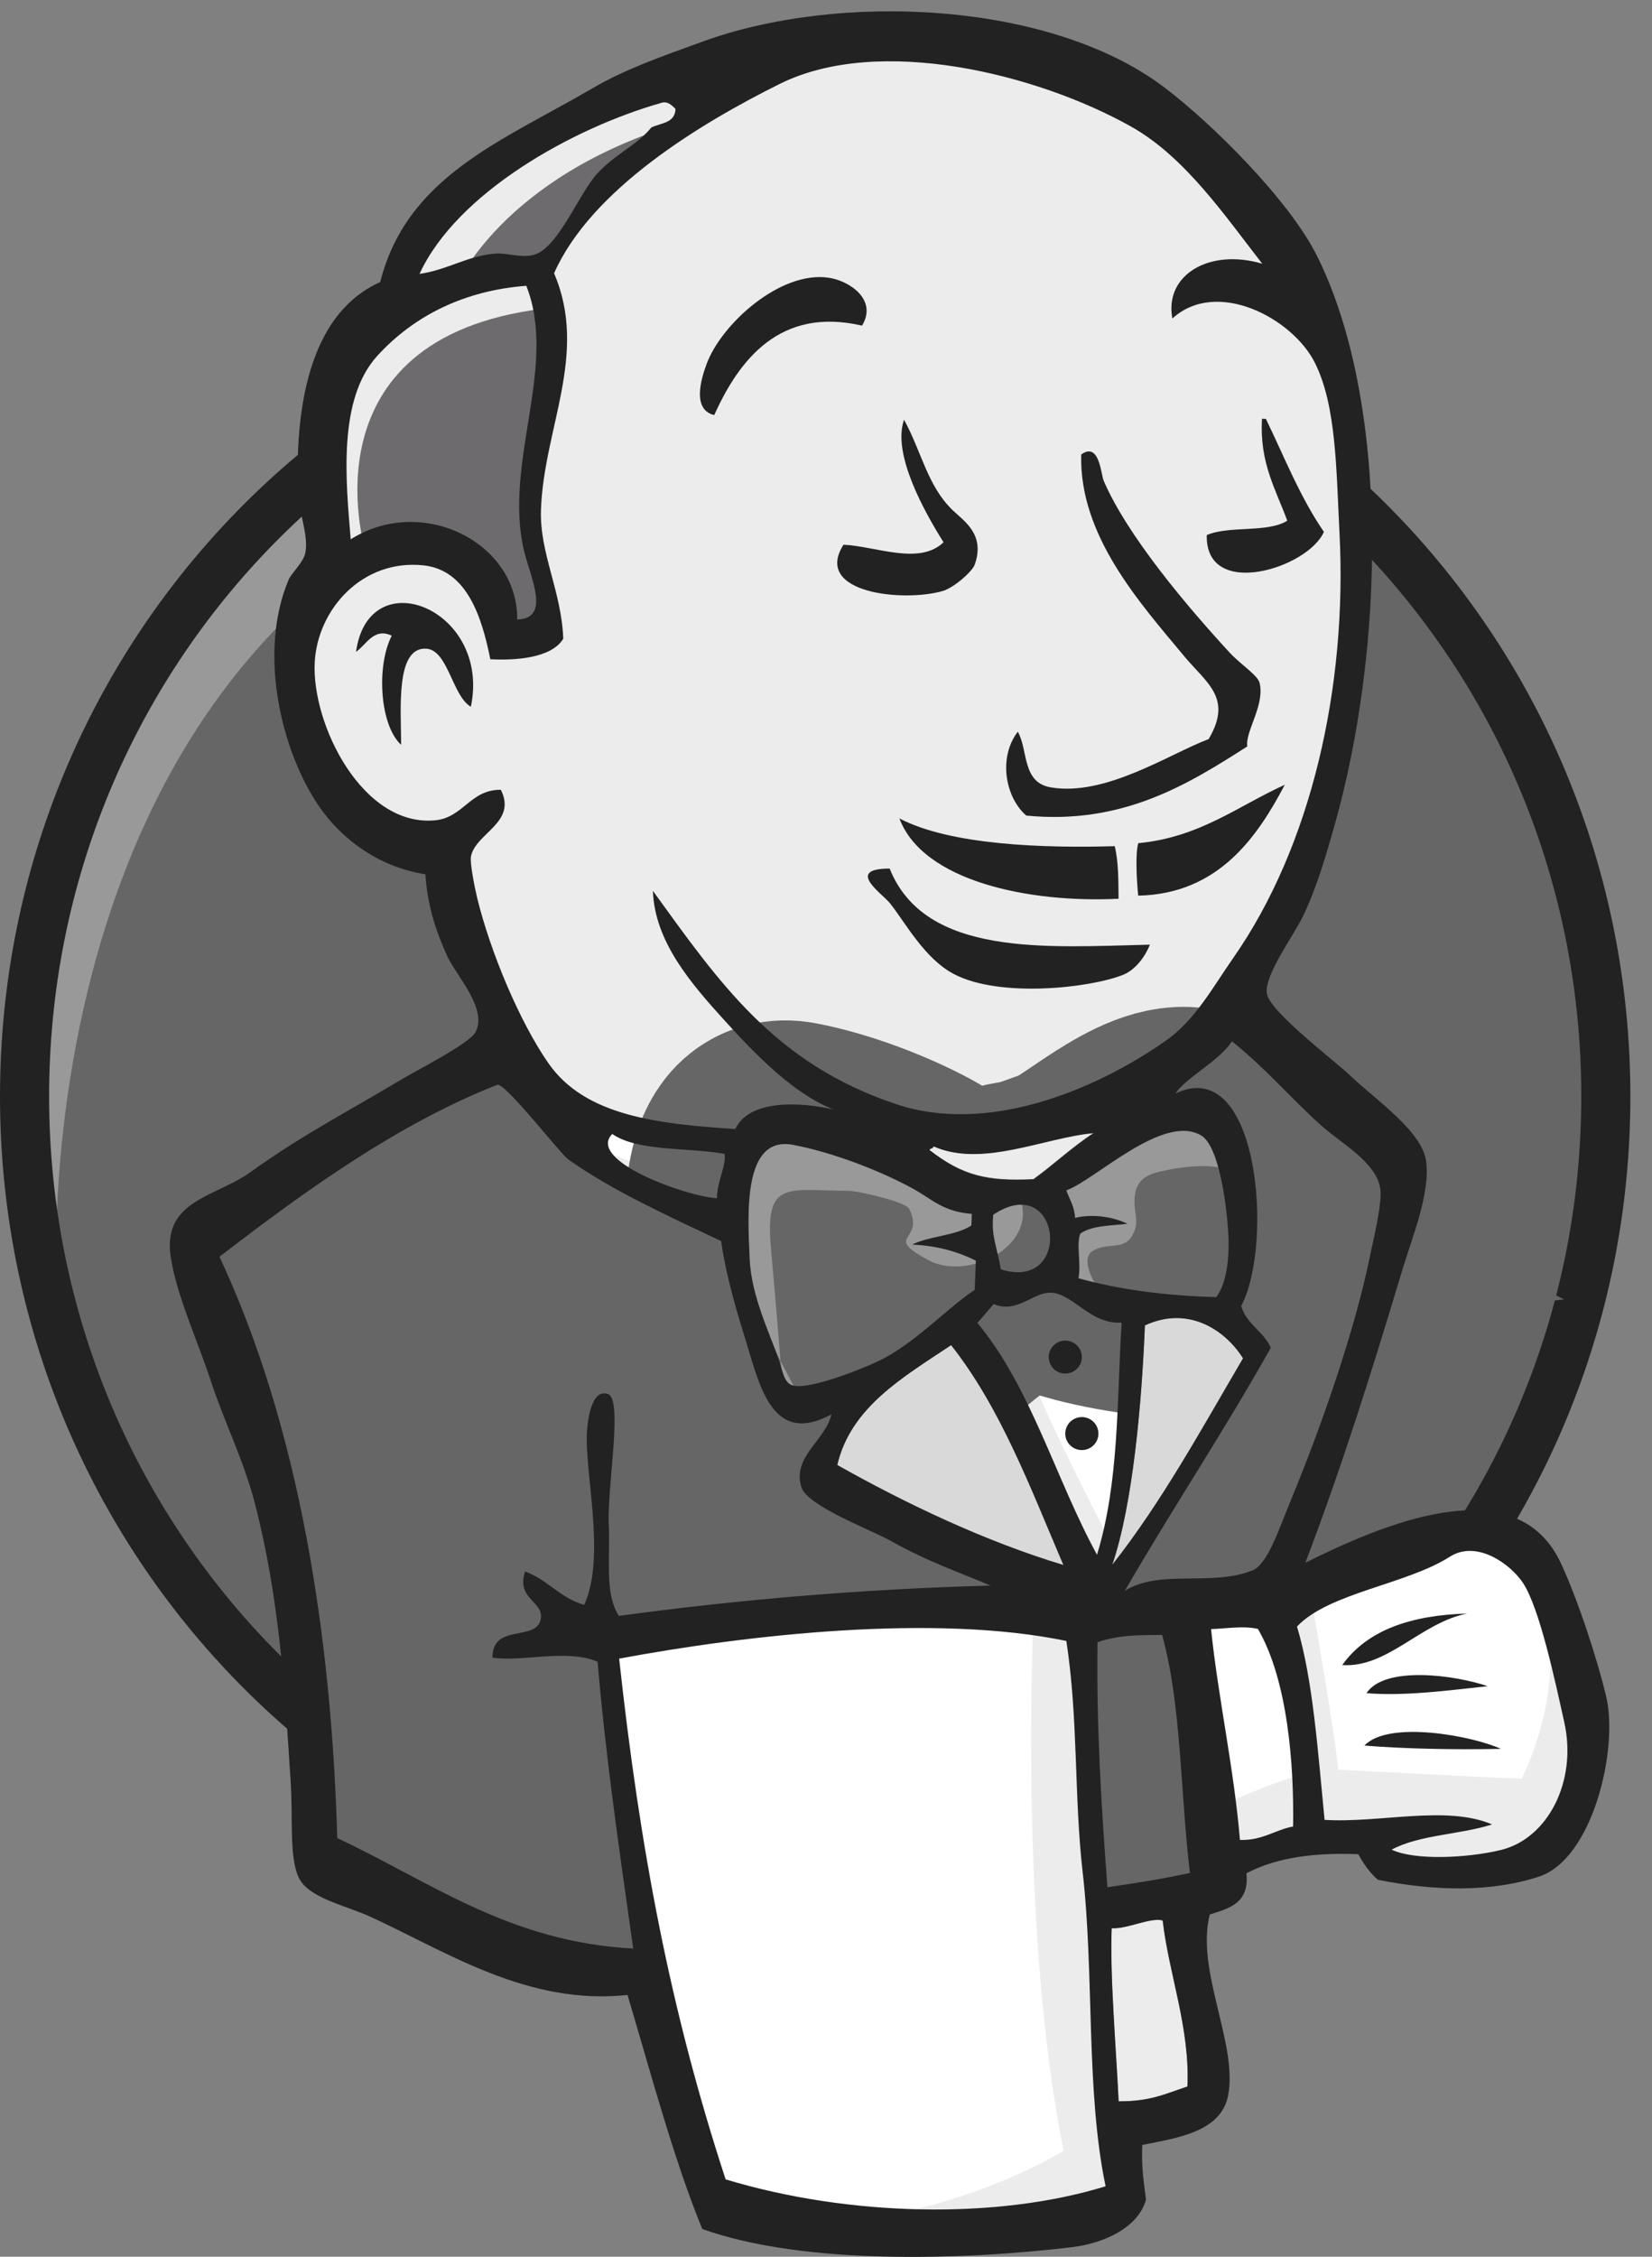 <svg width="41" height="56" viewBox="0 0 41 56" fill="none" xmlns="http://www.w3.org/2000/svg">
<rect x="0" y="0" width="41" height="56" fill="#808080" stroke="none"/>
<g clip-path="url(#clip0_18063_41293)">
<path d="M39.858 27.13C39.858 38.17 31.073 47.119 20.235 47.119C9.398 47.119 0.613 38.17 0.613 27.13C0.613 16.09 9.398 7.141 20.235 7.141C31.073 7.141 39.858 16.09 39.858 27.13Z" fill="#666666"/>
<path d="M1.413 32.081C1.413 32.081 -0.007 11.235 19.279 10.64L17.933 8.406L7.468 11.905L4.478 15.33L1.861 20.318L0.366 26.125L0.815 29.996" fill="#999999"/>
<path d="M6.792 13.495C3.349 17.003 1.219 21.847 1.219 27.206C1.219 32.563 3.349 37.408 6.792 40.916C10.237 44.423 14.984 46.588 20.232 46.588C25.48 46.588 30.227 44.423 33.672 40.916C37.114 37.408 39.245 32.564 39.245 27.206C39.245 21.847 37.114 17.003 33.672 13.495C30.227 9.988 25.48 7.824 20.232 7.823C14.984 7.823 10.237 9.988 6.792 13.495ZM5.921 41.764C2.262 38.037 0 32.887 0 27.206C0 21.524 2.262 16.374 5.921 12.647C9.579 8.919 14.642 6.609 20.232 6.609C25.821 6.609 30.885 8.919 34.542 12.647C38.202 16.374 40.464 21.524 40.463 27.206C40.464 32.887 38.202 38.037 34.542 41.764C30.885 45.492 25.821 47.802 20.232 47.802C14.643 47.802 9.579 45.492 5.921 41.764Z" fill="#222222"/>
<path d="M28.493 27.241L25.503 27.687L21.466 28.134L18.85 28.208L16.308 28.134L14.365 27.538L12.646 25.677L11.3 21.88L11.001 21.061L9.207 20.466L8.161 18.753L7.413 16.297L8.235 14.137L10.179 13.467L11.749 14.212L12.496 15.85L13.393 15.701L13.692 15.329L13.393 13.617L13.319 11.457L13.767 8.48L13.75 6.779L15.113 4.609L17.505 2.896L21.691 1.109L26.326 1.779L30.362 4.683L32.231 7.661L33.427 9.82L33.726 15.18L32.829 19.796L31.184 23.891L29.615 26.05" fill="#EDECEC"/>
<path d="M25.954 40.125L15.264 40.572V42.358L16.161 48.612L15.713 49.133L8.237 46.602L7.714 45.709L6.967 37.296L5.247 32.233L4.874 31.042L10.854 26.948L12.723 26.203L14.367 28.213L15.787 29.479L17.432 30L18.18 30.223L19.077 34.095L19.749 34.914L21.468 34.318L20.273 36.626L26.776 39.678L25.954 40.125Z" fill="#666666"/>
<path d="M8.233 14.14L10.177 13.47L11.747 14.214L12.494 15.852L13.391 15.703L13.616 14.81L13.167 13.098L13.616 9.003L13.242 6.769L14.587 5.206L17.503 2.898L16.681 1.781L12.569 3.791L10.85 5.131L9.878 7.216L8.383 9.226L7.935 11.608L8.233 14.14Z" fill="#6D6B6D"/>
<path d="M11.298 7.141C11.298 7.141 12.42 4.387 16.905 3.047C21.39 1.707 17.129 2.079 17.129 2.079L12.27 3.94L10.401 5.801L9.579 7.29L11.298 7.141ZM9.056 13.618C9.056 13.618 7.486 8.407 13.466 7.662L13.242 6.769L9.13 7.737L7.935 11.608L8.233 14.139L9.056 13.618Z" fill="#EDECEC"/>
<path d="M11.451 20.539L12.43 19.595C12.43 19.595 12.871 19.646 12.946 20.167C13.021 20.689 13.245 25.379 16.46 27.91C16.753 28.141 14.067 27.538 14.067 27.538L11.675 23.816L11.451 20.539ZM25.206 19.125C25.206 19.125 25.38 16.868 25.991 17.042C26.601 17.215 26.601 17.823 26.601 17.823C26.601 17.823 25.119 18.778 25.206 19.125ZM31.41 10.861C31.41 10.861 30.178 11.12 30.065 12.201C29.951 13.283 31.41 12.425 31.634 12.35L31.41 10.861ZM22.365 10.936C22.365 10.936 20.721 11.159 20.721 12.201C20.721 13.243 22.589 13.169 23.113 12.723L22.365 10.936ZM12.199 15.775C12.199 15.775 9.358 14.062 9.059 15.7C8.76 17.338 8.087 18.529 9.508 20.242L8.536 19.944L7.639 17.636L7.34 15.402L9.059 13.616L11.002 13.765L12.124 14.658L12.199 15.775ZM13.544 11.085C13.544 11.085 14.815 4.533 21.244 3.268C26.537 2.226 29.317 3.491 30.363 4.682C30.363 4.682 25.654 -0.902 21.169 0.811C16.684 2.523 13.395 5.65 13.469 7.66C13.597 11.083 13.544 11.085 13.544 11.085ZM30.887 5.426C30.887 5.426 28.719 5.352 28.644 7.288C28.644 7.288 28.644 7.585 28.794 7.883C28.794 7.883 30.514 5.947 31.56 6.99" fill="#EDECEC"/>
<path d="M21.392 8.08C21.392 8.08 21.019 5.109 18.476 6.837C16.831 7.953 16.98 9.517 17.279 9.814C17.578 10.113 17.497 10.712 17.725 10.3C17.952 9.889 17.877 8.549 18.7 8.177C19.522 7.804 20.87 7.389 21.392 8.08Z" fill="#EDECEC"/>
<path d="M14.367 28.209L7.34 31.336C7.34 31.336 10.256 42.876 8.761 46.449L7.714 46.077L7.639 41.685L5.696 33.346L4.874 31.038L12.199 26.125L14.367 28.209ZM15.09 34.592L16.086 35.803V40.27H14.89C14.89 40.27 14.741 37.143 14.741 36.771C14.741 36.399 14.89 35.059 14.89 35.059L15.09 34.592ZM15.115 40.94L11.751 41.089L12.723 41.759L15.115 42.131" fill="#666666"/>
<path d="M26.627 40.199L29.393 40.125L30.066 46.974L27.225 47.346L26.627 40.199Z" fill="#666666"/>
<path d="M27.373 40.191L31.559 39.968C31.559 39.968 33.278 35.65 33.278 35.426C33.278 35.203 34.773 29.172 34.773 29.172L31.41 25.674L30.737 25.078L28.943 26.865V33.789L27.373 40.191Z" fill="#666666"/>
<path d="M29.239 39.67L26.623 40.191L26.996 42.276C27.968 42.722 29.613 41.531 29.613 41.531L29.239 39.67ZM29.314 26.642L34.547 30.513L34.696 28.726L30.734 25.078L29.314 26.642Z" fill="#666666"/>
<path d="M17.71 54.863L16.162 48.608L15.393 43.993L15.265 40.567L22.27 40.196L26.628 40.195L26.232 48.013L26.904 54.043L26.829 55.16L21.148 55.607L17.71 54.863Z" fill="white"/>
<path d="M25.651 40.119C25.651 40.119 25.277 47.861 26.398 53.37C26.398 53.37 24.155 54.785 20.866 55.157L27.145 54.934L27.893 54.487L26.996 42.278L26.772 39.672" fill="#EDECEC"/>
<path d="M30.191 46.373L33.107 45.554L38.638 45.256L39.461 42.725L37.965 38.333L36.246 38.109L33.854 38.854L31.559 39.97L30.341 39.747L29.391 40.119" fill="white"/>
<path d="M30.142 44.879C30.142 44.879 32.085 43.986 32.384 44.061L31.562 39.966L32.533 39.594C32.533 39.594 33.206 43.465 33.206 43.912C33.206 43.912 37.392 44.135 37.766 44.135C37.766 44.135 38.663 42.423 38.439 40.636L39.261 43.018L39.336 44.358L38.14 46.145L36.794 46.443L34.552 46.368L33.804 45.401L31.188 45.773L30.366 46.071" fill="#EDECEC"/>
<path d="M27.2 39.598L25.555 35.429L23.836 32.972C23.836 32.972 24.21 31.93 24.733 31.93H26.452L28.097 32.525L27.948 35.28L27.2 39.598Z" fill="white"/>
<path d="M27.52 38.184C27.52 38.184 25.427 34.164 25.427 33.568C25.427 33.568 25.801 32.675 26.324 32.898C26.847 33.122 27.969 33.717 27.969 33.717V32.303L25.427 31.781L23.708 32.005L26.623 38.854L27.221 38.929" fill="#EDECEC"/>
<path d="M18.378 28.359L16.308 28.135L14.364 27.539V28.209L15.314 29.252L18.304 30.592" fill="white"/>
<path d="M15.036 28.578C15.036 28.578 17.354 29.546 18.101 29.323L18.175 30.215L16.083 29.769L14.812 28.876L15.036 28.578Z" fill="#EDECEC"/>
<path d="M30.183 32.181C28.914 32.143 27.768 31.993 26.765 31.712C26.833 31.302 26.705 30.9 26.808 30.605C27.087 30.404 27.556 30.407 27.979 30.36C27.613 30.181 27.1 30.111 26.678 30.214C26.668 29.93 26.54 29.753 26.462 29.531C27.175 29.277 28.859 27.615 29.806 28.166C30.257 28.427 30.449 29.922 30.484 30.649C30.513 31.253 30.429 31.861 30.183 32.181Z" fill="#666666"/>
<path d="M30.183 32.181C28.914 32.143 27.768 31.993 26.765 31.712C26.833 31.302 26.705 30.9 26.808 30.605C27.087 30.404 27.556 30.407 27.979 30.36C27.613 30.181 27.1 30.111 26.678 30.214C26.668 29.93 26.54 29.753 26.462 29.531C27.175 29.277 28.859 27.615 29.806 28.166C30.257 28.427 30.449 29.922 30.484 30.649C30.513 31.253 30.429 31.861 30.183 32.181Z" stroke="#666666" stroke-width="6.141"/>
<path d="M24.12 30.124C24.117 30.219 24.113 30.316 24.109 30.412C23.713 30.671 23.074 30.668 22.639 30.886C23.28 30.914 23.784 31.067 24.22 31.284L24.192 32.006C23.466 32.501 22.803 33.238 21.948 33.702C21.544 33.922 20.126 34.487 19.696 34.387C19.453 34.331 19.431 34.03 19.334 33.746C19.126 33.14 18.649 32.174 18.607 31.26C18.555 30.107 18.438 28.173 19.686 28.411C20.693 28.602 21.865 29.064 22.645 29.488C23.121 29.747 23.397 30.068 24.12 30.124Z" fill="#666666"/>
<path d="M24.12 30.124C24.117 30.219 24.113 30.316 24.109 30.412C23.713 30.671 23.074 30.668 22.639 30.886C23.28 30.914 23.784 31.067 24.22 31.284L24.192 32.006C23.466 32.501 22.803 33.238 21.948 33.702C21.544 33.922 20.126 34.487 19.696 34.387C19.453 34.331 19.431 34.03 19.334 33.746C19.126 33.14 18.649 32.174 18.607 31.26C18.555 30.107 18.438 28.173 19.686 28.411C20.693 28.602 21.865 29.064 22.645 29.488C23.121 29.747 23.397 30.068 24.12 30.124Z" stroke="#666666" stroke-width="6.141"/>
<path d="M24.837 31.496C24.726 30.868 24.598 30.688 24.648 30.14C26.331 29.022 26.647 32.06 24.837 31.496Z" fill="#666666"/>
<path d="M24.837 31.496C24.726 30.868 24.598 30.688 24.648 30.14C26.331 29.022 26.647 32.06 24.837 31.496Z" stroke="#666666" stroke-width="6.141"/>
<path d="M27.274 32.006C27.274 32.006 26.75 31.261 27.125 31.038C27.498 30.815 27.872 31.038 28.096 30.666C28.321 30.294 28.096 30.07 28.171 29.624C28.246 29.177 28.62 29.102 28.993 29.028C29.367 28.954 30.414 28.805 30.563 29.177L30.115 27.837L29.218 27.539L26.377 29.177L26.228 29.996V31.634L27.274 32.006ZM19.425 34.463C19.335 33.301 19.24 32.141 19.134 30.98C18.976 29.247 19.552 29.549 21.061 29.549C21.291 29.549 22.479 29.823 22.564 29.996C22.972 30.825 21.883 30.641 23.034 31.266C24.006 31.794 25.723 30.946 25.33 29.773C25.111 29.512 24.185 29.691 23.854 29.52L22.102 28.616C21.359 28.232 19.642 27.672 18.849 28.209C16.842 29.568 18.976 32.965 19.692 34.383" fill="#999999"/>
<path d="M21.394 8.08C19.356 7.608 18.344 8.929 17.726 10.3C17.175 10.167 17.394 9.42 17.534 9.04C17.898 8.041 19.368 6.711 20.569 6.892C21.086 6.969 21.785 7.44 21.394 8.08ZM31.321 10.391L31.418 10.395C31.878 11.347 32.276 12.356 32.857 13.197C32.468 14.1 29.911 14.898 29.95 13.278C30.503 13.037 31.458 13.229 31.948 12.921C31.665 12.146 31.256 11.487 31.321 10.391ZM22.437 10.416C22.874 11.213 23.016 12.051 23.637 12.654C23.917 12.925 24.46 13.256 24.191 14.011C24.128 14.189 23.667 14.586 23.401 14.664C22.431 14.949 20.169 14.723 20.934 13.517C21.738 13.554 22.817 14.036 23.417 13.456C22.956 12.722 22.135 11.271 22.437 10.416ZM30.956 18.522C29.495 19.457 27.865 20.474 25.47 20.238C24.958 19.795 24.763 18.809 25.26 18.157C25.519 18.601 25.356 19.416 26.077 19.538C27.436 19.77 29.018 18.71 29.996 18.34C30.602 17.322 29.943 16.948 29.398 16.293C28.28 14.95 26.78 13.287 26.834 11.278C27.286 10.951 27.325 11.776 27.39 11.926C27.974 13.286 29.443 15.027 30.515 16.191C30.778 16.478 31.212 16.753 31.26 16.943C31.399 17.494 30.898 18.155 30.956 18.522ZM11.686 17.537C11.228 17.277 11.119 16.13 10.581 16.097C9.813 16.05 9.953 17.585 9.956 18.482C9.427 18.004 9.334 16.531 9.722 15.775C9.279 15.558 9.081 16.014 8.836 16.174C9.152 13.89 12.192 15.115 11.686 17.537ZM31.887 19.473C31.207 20.763 30.244 22.184 28.248 22.225C28.207 21.808 28.176 21.174 28.25 20.923C29.776 20.778 30.718 20.004 31.887 19.473ZM22.322 20.309C23.595 20.977 25.935 21.048 27.666 20.997C27.759 21.375 27.757 21.842 27.761 22.302C25.535 22.413 22.905 21.865 22.322 20.309ZM22.08 21.553C22.96 23.755 25.987 23.502 28.539 23.441C28.427 23.727 28.183 24.064 27.881 24.186C27.062 24.518 24.807 24.769 23.671 24.169C22.951 23.788 22.489 22.926 22.094 22.421C21.904 22.177 20.955 21.554 22.08 21.553Z" fill="#222222"/>
<path d="M30.85 33.703C29.816 35.465 28.828 37.276 27.602 38.831C28.116 37.325 28.335 34.807 28.413 32.886C29.488 32.385 30.409 32.999 30.85 33.703Z" fill="#D9D9D9"/>
<path d="M36.411 40.039C35.254 40.27 34.441 41.39 33.312 41.318C33.933 40.447 35.02 40.08 36.411 40.039ZM36.921 41.842C35.978 41.942 34.871 42.094 33.914 42.015C34.367 41.327 36.112 41.564 36.921 41.842ZM37.248 43.397C36.188 43.42 34.871 43.399 33.864 43.315C34.46 42.678 36.561 43.078 37.248 43.397Z" fill="#222222"/>
<path d="M28.854 47.655C29.006 48.981 29.534 50.324 29.468 51.775C28.882 51.972 28.545 52.144 27.76 52.144C27.704 50.91 27.539 49.023 27.588 47.847C27.974 47.873 28.544 47.573 28.854 47.655Z" fill="#EDECEC"/>
<path d="M27.143 28.11C26.611 28.456 26.158 28.888 25.647 29.257C24.514 29.313 23.895 29.179 23.062 28.531C23.076 28.479 23.16 28.502 23.163 28.438C24.376 28.976 25.918 28.219 27.143 28.11Z" fill="#EDECEC"/>
<path d="M20.779 36.351C21.113 34.913 22.419 34.167 23.605 33.375C24.829 34.922 25.573 36.912 26.393 38.833C24.456 38.251 22.477 37.307 20.779 36.351Z" fill="#D9D9D9"/>
<path d="M27.591 47.847C27.542 49.023 27.707 50.91 27.763 52.143C28.548 52.145 28.885 51.972 29.471 51.775C29.537 50.324 29.009 48.981 28.857 47.655C28.547 47.572 27.977 47.873 27.591 47.847ZM15.366 41.158C15.884 45.898 16.634 49.883 18.009 54.08C21.062 55.003 24.741 55.084 27.439 54.251C26.944 51.882 27.16 48.998 26.871 46.469C26.653 44.569 26.764 42.657 26.465 40.719C23.195 40.041 18.575 40.56 15.366 41.158ZM27.238 40.749C27.21 42.784 27.329 44.792 27.485 46.831C28.27 46.714 28.803 46.635 29.532 46.476C29.295 44.514 29.324 42.306 28.842 40.57C28.284 40.575 27.793 40.563 27.238 40.749ZM31.219 40.42C30.847 40.336 30.413 40.417 30.057 40.424C30.225 42.084 30.631 43.915 30.773 45.657C31.333 45.674 31.632 45.411 32.093 45.323C32.118 43.794 31.959 41.687 31.219 40.42ZM37.248 45.907C38.416 45.624 39.149 44.2 38.823 42.738C38.604 41.755 38.214 39.905 37.796 39.276C37.487 38.812 36.651 38.203 35.983 38.629C34.896 39.322 32.981 39.523 32.189 40.362C32.587 41.679 32.71 43.489 32.874 45.159C34.231 45.244 35.901 44.787 37.031 45.272C36.242 45.526 35.22 45.528 34.539 45.898C35.096 46.166 36.398 46.112 37.248 45.907ZM26.393 38.837C25.574 36.916 24.829 34.926 23.605 33.379C22.419 34.172 21.113 34.916 20.779 36.355C22.477 37.312 24.456 38.255 26.393 38.837ZM28.415 32.89C28.337 34.811 28.117 37.33 27.603 38.835C28.829 37.28 29.818 35.47 30.851 33.707C30.411 33.003 29.49 32.389 28.415 32.89ZM26.123 32.08C25.659 32.029 25.265 32.611 24.661 32.36C24.523 32.512 24.397 32.677 24.256 32.826C25.59 34.427 26.196 36.698 27.226 38.58C27.779 36.773 27.715 34.793 27.837 32.82C27.077 32.868 26.656 32.136 26.123 32.08ZM24.65 30.143C24.601 30.691 24.729 30.871 24.84 31.499C26.649 32.063 26.333 29.025 24.65 30.143ZM22.643 29.487C21.864 29.063 20.692 28.6 19.685 28.409C18.436 28.171 18.553 30.105 18.607 31.259C18.648 32.172 19.125 33.138 19.332 33.745C19.43 34.028 19.451 34.329 19.695 34.385C20.125 34.485 21.543 33.92 21.947 33.701C22.802 33.237 23.465 32.5 24.191 32.005C24.2 31.764 24.209 31.523 24.219 31.282C23.783 31.066 23.278 30.912 22.638 30.884C23.072 30.666 23.712 30.669 24.108 30.41C24.111 30.314 24.115 30.218 24.119 30.122C23.396 30.067 23.12 29.746 22.643 29.487ZM15.195 28.139C14.548 28.794 17.01 29.685 17.795 29.734C17.79 29.319 18.031 28.929 17.983 28.632C17.052 28.469 15.828 28.577 15.195 28.139ZM23.168 28.446C23.165 28.511 23.081 28.487 23.068 28.539C23.9 29.188 24.519 29.321 25.652 29.266C26.163 28.896 26.616 28.464 27.148 28.118C25.923 28.227 24.381 28.985 23.168 28.446ZM30.486 30.657C30.451 29.93 30.259 28.435 29.808 28.173C28.861 27.622 27.178 29.285 26.464 29.538C26.542 29.761 26.67 29.937 26.68 30.221C27.102 30.118 27.615 30.188 27.981 30.368C27.558 30.415 27.089 30.412 26.81 30.612C26.707 30.907 26.835 31.309 26.767 31.719C27.77 32.001 28.916 32.151 30.184 32.188C30.431 31.868 30.515 31.26 30.486 30.657ZM14.106 28.772C13.903 28.628 12.528 26.846 12.339 26.92C9.852 27.897 7.525 29.587 5.447 31.185C7.429 35.42 8.229 40.61 8.37 45.611C10.64 46.669 12.635 48.193 15.716 48.352C15.359 45.84 15.033 43.599 14.831 41.234C14.057 40.909 12.946 41.248 12.222 41.133C12.216 40.264 13.329 40.752 13.421 40.167C13.491 39.725 12.809 39.692 13.031 38.995C13.597 39.2 13.895 39.653 14.499 39.823C15.051 38.621 14.491 36.493 14.57 35.488C14.585 35.299 14.665 34.443 15.089 34.593C15.465 34.726 15.068 36.872 15.109 37.823C15.147 38.699 15.003 39.547 15.359 40.097C18.336 39.694 21.361 39.433 24.583 39.345C23.874 39.042 23.032 38.756 22.109 38.237C21.609 37.956 20.032 37.372 19.887 36.899C19.657 36.145 20.491 35.742 20.634 35.096C19.132 35.913 18.838 34.314 18.483 33.181C18.161 32.156 17.977 31.389 17.898 30.797C16.604 30.183 15.22 29.56 14.106 28.772ZM29.171 27.136C31.244 26.135 31.617 30.877 30.805 32.405C30.931 32.86 31.363 33.035 31.539 33.444C30.382 35.508 29.097 37.435 27.917 39.474C28.795 38.929 30.049 39.377 31.082 38.969C31.46 38.82 31.733 37.96 32.019 37.271C32.806 35.376 33.631 32.986 33.999 31.178C34.082 30.766 34.308 29.868 34.257 29.501C34.167 28.845 33.272 28.358 32.817 27.952C31.979 27.202 31.451 26.542 30.576 25.841C30.222 26.362 29.461 26.712 29.171 27.136ZM9.365 8.829C8.377 9.911 8.584 11.939 8.704 13.382C10.489 12.263 12.858 13.47 12.836 15.373C13.688 15.35 13.155 14.312 13 13.644C12.497 11.46 13.849 9.088 13.062 7.092C11.533 7.207 10.277 7.829 9.365 8.829ZM16.432 2.547C14.197 3.178 11.331 4.796 10.412 6.797C11.123 6.694 11.617 6.336 12.319 6.292C12.585 6.275 12.932 6.403 13.237 6.327C13.844 6.177 14.357 4.821 14.815 4.316C15.262 3.823 15.799 3.612 16.166 3.163C16.402 3.05 16.752 3.058 16.765 2.704C16.663 2.595 16.555 2.512 16.432 2.547ZM28.072 3.141C25.751 1.837 21.823 0.856 19.354 2.081C17.362 3.071 14.669 4.707 13.751 6.781C14.609 8.783 13.497 10.617 13.426 12.649C13.389 13.729 13.937 14.673 13.979 15.85C13.686 16.333 12.789 16.392 12.169 16.359C11.96 15.318 11.594 14.148 10.517 14.03C8.994 13.864 7.881 15.12 7.811 16.432C7.729 17.975 9.001 20.533 10.804 20.355C11.5 20.287 11.671 19.591 12.43 19.598C12.841 20.416 11.796 20.672 11.688 21.257C11.66 21.408 11.775 21.998 11.841 22.275C12.169 23.622 12.899 25.366 13.617 26.392C14.529 27.693 16.321 27.889 18.249 28.017C18.593 27.278 19.861 27.339 20.687 27.532C19.697 27.141 18.776 26.194 18.013 25.356C17.137 24.395 16.249 23.363 16.204 22.106C17.86 24.394 19.229 26.393 22.241 27.399C24.52 28.161 27.181 27.051 28.932 25.826C29.658 25.317 30.092 24.509 30.608 23.77C32.541 21.002 33.442 17.05 33.244 13.221C33.163 11.641 33.166 10.067 32.634 9.004C32.078 7.893 30.197 6.899 29.096 7.904C28.892 6.824 30.012 6.155 31.327 6.544C30.389 5.338 29.405 3.89 28.072 3.141ZM32.396 38.779C34.209 37.881 37.598 36.362 38.735 38.782C39.154 39.675 39.647 41.183 39.864 42.104C40.171 43.403 39.531 46.133 38.19 46.569C37.006 46.955 35.624 46.931 34.198 46.646C34.03 46.506 33.843 46.264 33.712 46.011C32.693 45.972 31.739 46.066 30.935 46.483C31.011 47.233 30.502 47.353 30.024 47.508C29.67 48.906 30.733 50.733 30.478 52.008C30.297 52.916 29.174 53.056 28.35 53.226C28.323 53.731 28.386 54.153 28.442 54.58C28.254 55.272 27.407 55.666 26.606 55.762C23.969 56.078 19.965 56.22 17.429 55.311C16.721 53.582 16.163 51.478 15.574 49.504C13.1 49.768 11.099 48.441 9.213 47.572C8.56 47.271 7.656 47.105 7.412 46.587C7.176 46.086 7.272 45.125 7.214 44.218C7.065 41.9 6.937 39.664 6.322 37.291C6.046 36.227 5.565 35.287 5.23 34.261C4.92 33.31 4.378 32.135 4.236 31.186C4.027 29.781 5.356 29.703 6.205 29.093C7.519 28.152 8.55 27.631 9.973 26.781C10.394 26.529 11.665 25.892 11.809 25.598C12.096 25.017 11.316 24.196 11.107 23.74C10.777 23.019 10.605 22.406 10.558 21.695C9.364 21.507 8.46 20.799 7.913 20.002C7.009 18.682 6.382 16.24 7.164 14.382C7.226 14.236 7.532 13.948 7.577 13.724C7.666 13.281 7.409 12.693 7.394 12.222C7.311 9.808 7.804 7.728 9.436 7C10.098 4.371 12.469 3.497 14.704 2.191C15.539 1.702 16.459 1.39 17.41 1.042C20.82 -0.208 26.053 0.027 28.884 2.159C30.084 3.064 32.002 4.973 32.689 6.355C34.501 10.003 34.372 16.101 33.105 20.54C32.934 21.136 32.687 22.012 32.342 22.728C32.101 23.227 31.354 24.227 31.444 24.669C31.538 25.125 33.15 26.344 33.495 26.676C34.118 27.274 35.3 28.067 35.395 28.822C35.498 29.625 35.04 30.723 34.808 31.498C34.033 34.084 33.276 36.474 32.396 38.779Z" fill="#222222"/>
<path d="M20.294 20.876C20.393 20.745 20.934 20.547 21.691 20.91C21.691 20.91 20.794 21.059 20.868 22.549L20.495 22.474C20.495 22.474 20.108 21.123 20.294 20.876Z" fill="#EDECEC"/>
<path d="M26.85 33.675C26.85 33.783 26.806 33.888 26.729 33.965C26.652 34.041 26.548 34.084 26.439 34.084C26.33 34.084 26.225 34.041 26.148 33.965C26.071 33.888 26.028 33.783 26.028 33.675C26.028 33.566 26.071 33.462 26.148 33.386C26.225 33.309 26.33 33.266 26.439 33.266C26.548 33.266 26.652 33.309 26.729 33.386C26.806 33.462 26.85 33.566 26.85 33.675ZM27.261 35.573C27.261 35.682 27.218 35.786 27.14 35.863C27.063 35.94 26.959 35.983 26.85 35.983C26.74 35.983 26.636 35.94 26.559 35.863C26.482 35.786 26.438 35.682 26.438 35.573C26.439 35.464 26.482 35.36 26.559 35.283C26.636 35.207 26.741 35.164 26.85 35.164C26.959 35.164 27.064 35.207 27.141 35.284C27.218 35.361 27.261 35.465 27.261 35.573Z" fill="#222222"/>
</g>
<defs>
<clipPath id="clip0_18063_41293">
<rect width="41" height="56" fill="white"/>
</clipPath>
</defs>
</svg>
